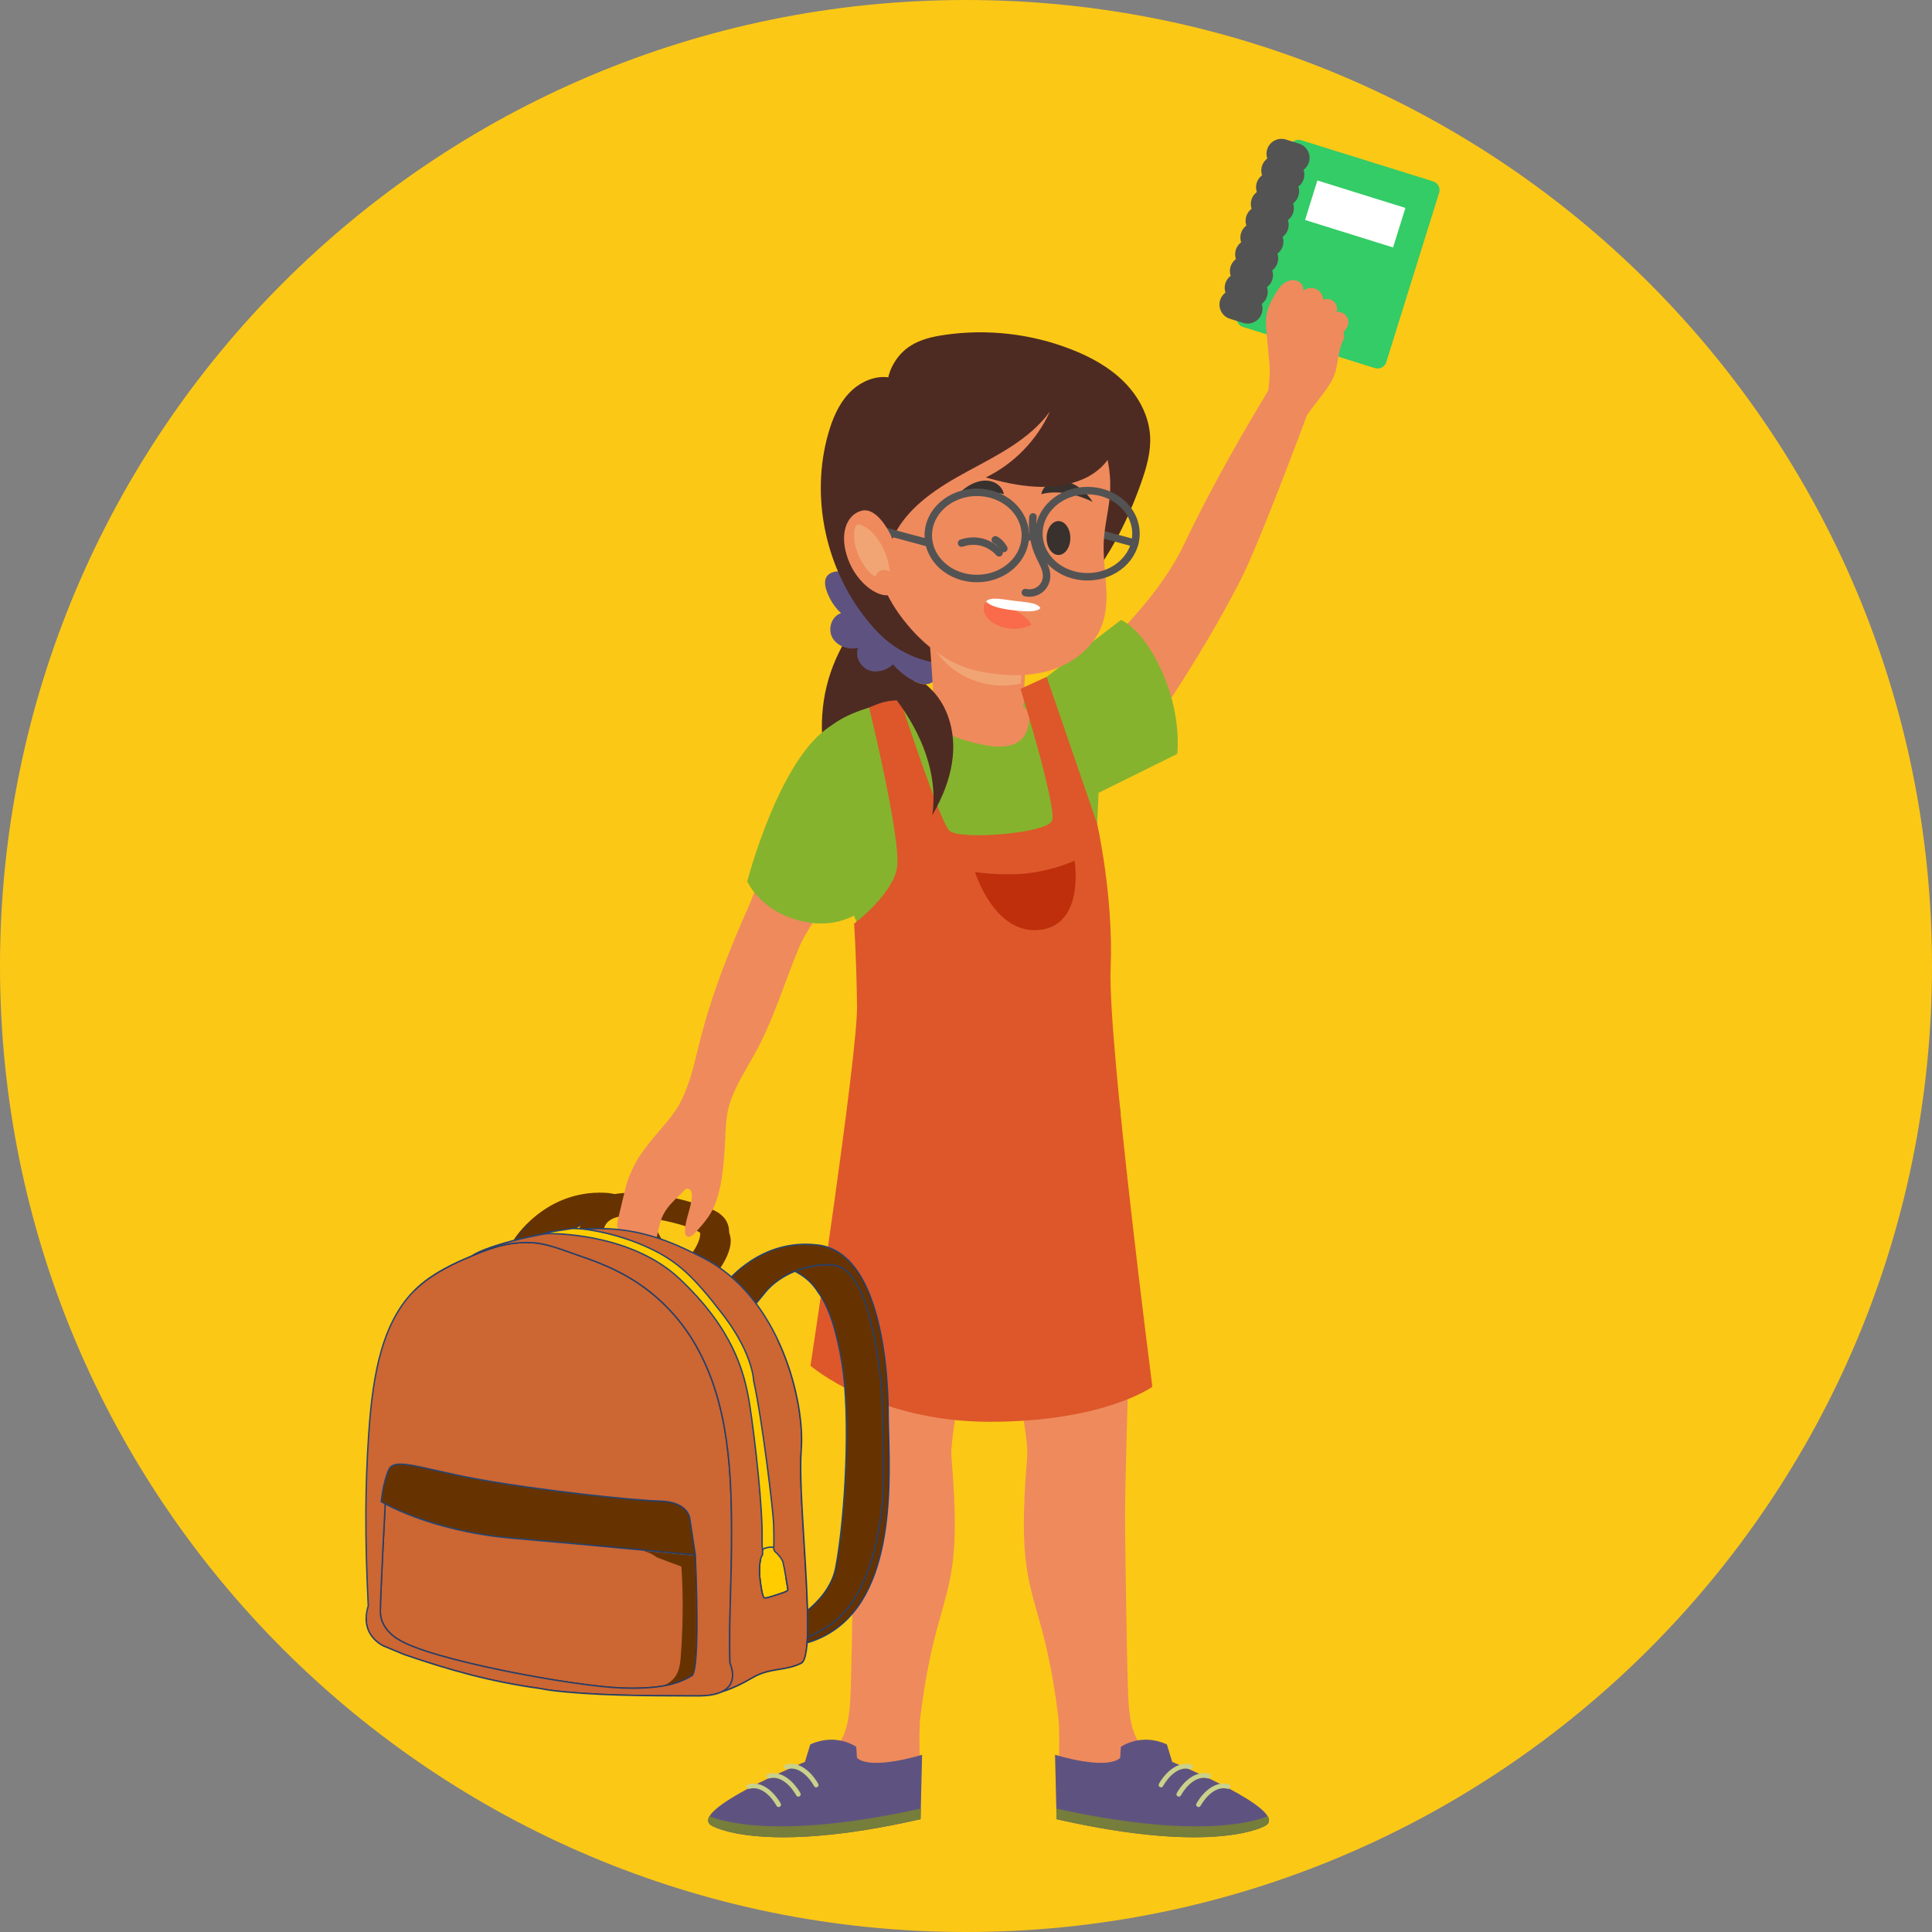 <?xml version="1.0" encoding="UTF-8"?>
<!DOCTYPE svg PUBLIC "-//W3C//DTD SVG 1.1//EN" "http://www.w3.org/Graphics/SVG/1.1/DTD/svg11.dtd">
<!-- Creator: CorelDRAW 2019 (64-Bit) -->
<svg xmlns="http://www.w3.org/2000/svg" xml:space="preserve" width="45.72mm" height="45.72mm" version="1.1" style="shape-rendering:geometricPrecision; text-rendering:geometricPrecision; image-rendering:optimizeQuality; fill-rule:evenodd; clip-rule:evenodd"
viewBox="0 0 4572 4571.98"
 xmlns:xlink="http://www.w3.org/1999/xlink">
 <rect x="0" y="0" width="4572" height="4571.98" fill="#808080" stroke="none"/>
 <defs>
  <style type="text/css">
   <![CDATA[
    .str0 {stroke:#663300;stroke-width:7.62;stroke-miterlimit:10}
    .str3 {stroke:#EF8A5D;stroke-width:17.64;stroke-linejoin:round;stroke-miterlimit:22.926}
    .str1 {stroke:#535353;stroke-width:70.56;stroke-linecap:round;stroke-linejoin:round;stroke-miterlimit:10}
    .str2 {stroke:#535353;stroke-width:17.64;stroke-linecap:round;stroke-linejoin:round;stroke-miterlimit:10}
    .fil8 {fill:none;fill-rule:nonzero}
    .fil0 {fill:#FCC816}
    .fil2 {fill:#28446F;fill-rule:nonzero}
    .fil17 {fill:#2B3A5E;fill-rule:nonzero}
    .fil23 {fill:#2C385B;fill-rule:nonzero}
    .fil20 {fill:#2B3859;fill-rule:nonzero}
    .fil19 {fill:#2B3351;fill-rule:nonzero}
    .fil21 {fill:#2A314B;fill-rule:nonzero}
    .fil7 {fill:#33CC66;fill-rule:nonzero}
    .fil12 {fill:#38312D;fill-rule:nonzero}
    .fil3 {fill:#4D2B23;fill-rule:nonzero}
    .fil4 {fill:#5E5380;fill-rule:nonzero}
    .fil1 {fill:#663300;fill-rule:nonzero}
    .fil6 {fill:#86B32D;fill-rule:nonzero}
    .fil14 {fill:#BF2F0C;fill-rule:nonzero}
    .fil15 {fill:#CAD18A;fill-rule:nonzero}
    .fil18 {fill:#CC6633;fill-rule:nonzero}
    .fil13 {fill:#DD572A;fill-rule:nonzero}
    .fil5 {fill:#EF8A5D;fill-rule:nonzero}
    .fil11 {fill:#F96B4B;fill-rule:nonzero}
    .fil22 {fill:#FFCC00;fill-rule:nonzero}
    .fil9 {fill:white;fill-rule:nonzero}
    .fil10 {fill:#F2B17E;fill-rule:nonzero;fill-opacity:0.702}
    .fil16 {fill:#757E3B;fill-rule:nonzero}
   ]]>
  </style>
 </defs>
 <g id="Слой_x0020_1">
  <g id="_1762192843920">
   <path class="fil0" d="M2286 -0.01c1262.53,0 2286,1023.48 2286,2286 0,1262.51 -1023.47,2286 -2286,2286 -1262.52,0 -2286,-1023.49 -2286,-2286 0,-1262.52 1023.48,-2286 2286,-2286z"/>
   <g>
    <path class="fil1 str0" d="M1627.19 3210.51c-10.1,-126.71 -53.6,-377.1 -195.21,-384.06 -141.62,-6.98 -213.35,109.88 -213.35,109.88l49.01 78.77 47.35 -66.98c0,0 28.53,-47.57 100.41,-68.94 71.87,-21.39 95.34,-1.03 125.43,48.93 24.59,40.87 62.35,168.21 70.87,260.95 0,0 19.68,172.16 18.39,232.09 -1.3,59.92 -9.34,226.17 -102.79,300.4 -38.24,30.36 -76.18,46.39 -107.68,54.76l13.26 1.2 48.73 -12.4c217.09,-87.28 155.68,-427.89 145.58,-554.6z"/>
    <path class="fil2 str0" d="M1630.13 2987.13l43.98 17.75c6.47,-7.22 51.91,-59.67 43.14,-99.88 -3.51,-16.06 -15.37,-28.36 -35.25,-36.5 -47,-19.3 -122.94,-38.78 -186.72,-38.78 -38.73,0 -87.97,7.41 -102.61,42.73l-29.14 70.25 40.56 5.23 14.27 -60.21c-0.01,-0.07 0.68,-7.77 7.55,-15.68 6.22,-7.19 18.98,-15.94 44.36,-16.77 1.5,-0.05 3.08,-0.08 4.74,-0.08 48.97,0 176.94,23.48 187.46,54.22 9.39,27.41 -24.43,68.61 -32.34,77.72zm44.85 21.66l-50.44 -20.35 1.59 -1.75c0.44,-0.48 42.98,-47.74 33.22,-76.22 -4.12,-12.02 -31.9,-25.27 -76.23,-36.29 -37.08,-9.25 -81.54,-15.69 -108.11,-15.69 -1.61,0 -3.17,0.02 -4.62,0.07 -45.83,1.54 -48.69,28.54 -48.77,29.67l-15.02 63.34 -47.77 -6.15 30.79 -74.25c12.15,-29.26 48.68,-44.74 105.66,-44.74 64.23,0 140.68,19.59 187.97,39.01 20.95,8.6 33.47,21.68 37.21,38.87 9.77,44.73 -42.48,101.26 -44.71,103.65l-0.77 0.83z"/>
    <path class="fil1" d="M1674.56 3006.85c0,0 96.69,-103.49 8.06,-139.89 -88.64,-36.42 -261.5,-67.4 -291.47,4.85 -29.97,72.23 -29.97,72.23 -29.97,72.23l44.17 5.72 14.61 -61.66c0,0 2.37,-29.57 50.36,-31.19 47.99,-1.61 180.41,23.27 190.59,53.04 10.19,29.72 -33.56,77.83 -33.56,77.83l47.21 19.07z"/>
    <path class="fil1" d="M1683.71 3027.64c0,0 61.02,-65.31 41.66,-110.42 -5.01,-11.66 -10.34,-30.69 -28.56,-38.16 -88.63,-36.4 -266.55,-58.69 -296.52,13.56 -29.97,72.25 -29.97,72.25 -29.97,72.25l44.18 5.7 14.61 -61.66c0,0 2.37,-29.55 50.36,-31.19 48,-1.61 180.4,23.27 190.6,53.04 10.18,29.74 -33.58,77.85 -33.58,77.85l47.22 19.03z"/>
    <g>
     <path class="fil3" d="M1978.13 1559.33c-37.01,83.72 -43.38,180.59 -17.64,268.43 25.73,87.84 83.35,165.96 159.68,216.48 -14.74,-44.56 -1.94,-93.51 16.44,-136.69 18.38,-43.19 42.5,-84.61 51.52,-130.67 9.04,-46.14 2.17,-94.4 -13.42,-138.77 -15.6,-44.36 -39.62,-85.27 -65.42,-124.59 -13.91,-21.19 -54.71,-76.04 -86.14,-51.25 -9.82,7.74 -11.89,26.43 -16.47,37.38 -8.5,20.33 -19.64,39.53 -28.55,59.68z"/>
     <path class="fil4" d="M1980.78 1352.18c-9.29,0.8 -19.01,4.29 -24.24,12.01 -6.29,9.27 -4.41,21.75 -0.92,32.39 6.8,20.71 18.85,39.67 34.72,54.6 -22.52,6.64 -32.07,37.26 -20.67,57.77 11.41,20.52 38.11,29.37 61.02,24.29 -7.76,19.71 4.41,43.93 23.91,52.21 19.49,8.29 43.36,1.93 58.6,-12.79 12.8,14.61 28.04,27.08 44.9,36.72 12.23,7 26.64,12.64 40.19,8.75 16.83,-4.82 26.72,-23.35 27.19,-40.86 0.47,-17.51 -6.38,-34.28 -13.12,-50.45 16.14,2.07 37.62,0.88 42.03,-14.78 1.52,-5.39 0.33,-11.15 -1.36,-16.48 -6.34,-19.98 -19.38,-37.18 -34.03,-52.17 -32.22,-33 -73.52,-56.86 -117.95,-69.06 -21,-5.76 -41.71,-6.62 -63.09,-9.45 -19.61,-2.59 -36.99,-14.45 -57.18,-12.7z"/>
     <path class="fil5" d="M2177.9 4063.45c7.51,-60.47 15.84,-107.39 24.22,-146.04 36.57,-168.62 74.2,-179.79 49.41,-470.17 -5.34,-62.66 67.82,-380.82 73.26,-458.1l-321.26 -43.38c1.29,70.95 14.37,466.92 16.52,629.68 0.26,19.45 -1.85,188.21 -4.25,313.11 -0.94,49.11 -1.93,91.45 -2.84,115.25 -1.3,34.1 -3.32,68.87 -15.74,100.66 -13.98,35.77 -52.34,54.46 -82.57,75.94 5.71,10.71 18.95,17.32 31.33,20.54 40.23,10.45 82.81,3.81 123.36,-5.33 36.23,-8.18 71.99,-18.43 107.12,-30.48 -1,-40.68 -1.15,-80.78 1.44,-101.68z"/>
     <path class="fil5" d="M2504.51 4063.45c-7.51,-60.47 -15.83,-107.39 -24.22,-146.04 -36.56,-168.62 -74.2,-179.79 -49.41,-470.17 5.35,-62.66 -67.82,-380.82 -73.25,-458.1l321.25 -43.38c-1.29,70.95 -14.37,466.92 -16.52,629.68 -0.25,19.45 1.86,188.21 4.25,313.11 0.95,49.11 1.94,91.45 2.84,115.25 1.3,34.1 3.32,68.87 15.74,100.66 13.98,35.77 52.34,54.46 82.57,75.94 -5.71,10.71 -18.94,17.32 -31.33,20.54 -40.23,10.45 -82.81,3.81 -123.36,-5.33 -36.23,-8.18 -71.98,-18.43 -107.12,-30.48 1.01,-40.68 1.15,-80.78 -1.44,-101.68z"/>
     <path class="fil6" d="M2321.98 1634.1c-235.56,18.84 -354.23,49.07 -397.07,133.11 -42.84,84.03 128.21,477.77 128.21,477.77l-5.33 368.77c0,0 71.23,100.67 274.19,100.67 202.96,0 330.77,-78.65 330.77,-78.65l-67.13 -466.83 24.34 -501.08c0,0 -55.64,-52.35 -287.98,-33.76z"/>
     <path class="fil5" d="M2178.55 1685.32c-1.68,32.89 115.32,78.01 179.25,81.27 63.94,3.27 76.55,-35.23 78.22,-68.12 1.69,-32.89 -55.24,-49.92 -126.34,-53.55 -71.09,-3.63 -129.45,7.51 -131.13,40.4z"/>
     <path class="fil7" d="M3253.81 871.13l-312.48 -97.47c-11.26,-3.51 -17.54,-15.49 -14.03,-26.75l125.12 -401.11c3.52,-11.26 15.49,-17.54 26.76,-14.03l312.47 97.48c11.26,3.51 17.54,15.49 14.03,26.75l-125.12 401.1c-3.51,11.26 -15.49,17.54 -26.75,14.03z"/>
     <line class="fil8 str1" x1="3032.42" y1="363.83" x2="3063.74" y2= "373.6" />
     <line class="fil8 str1" x1="3020.05" y1="403.48" x2="3051.38" y2= "413.25" />
     <line class="fil8 str1" x1="3007.68" y1="443.13" x2="3039.01" y2= "452.91" />
     <line class="fil8 str1" x1="2995.31" y1="482.79" x2="3026.64" y2= "492.56" />
     <line class="fil8 str1" x1="2982.94" y1="522.44" x2="3014.27" y2= "532.22" />
     <line class="fil8 str1" x1="2970.57" y1="562.09" x2="3001.9" y2= "571.87" />
     <line class="fil8 str1" x1="2958.2" y1="601.75" x2="2989.53" y2= "611.52" />
     <line class="fil8 str1" x1="2945.83" y1="641.4" x2="2977.16" y2= "651.18" />
     <line class="fil8 str1" x1="2933.46" y1="681.06" x2="2964.79" y2= "690.83" />
     <line class="fil8 str1" x1="2921.09" y1="720.71" x2="2952.42" y2= "730.48" />
     <polygon class="fil9" points="3296.66,585.57 3088.35,520.59 3117.52,427.07 3325.83,492.05 "/>
     <path class="fil5" d="M3187.45 749.86c-4.86,-8.19 -14.8,-13.04 -24.24,-11.84 2.58,-8.53 -0.18,-18.44 -6.8,-24.41 -6.62,-5.97 -16.76,-7.69 -24.98,-4.25 -0.32,-10.76 -7.22,-21.06 -17.05,-25.45 -9.82,-4.39 -22.09,-2.66 -30.32,4.28 2.26,-10.66 -6.22,-21.65 -16.75,-24.47 -10.53,-2.83 -21.99,1.17 -30.49,8.01 -8.49,6.84 -14.51,16.22 -20.03,25.63 -8.66,14.75 -16.58,30.31 -19.5,47.17 -2.5,14.41 -1.24,29.17 0.02,43.74 2.29,26.35 4.82,52.67 7.27,78.99 1.08,11.68 -1.81,49.69 -3.32,56.57 -20.92,34.61 -51.2,86.75 -58.38,99.11 -48.89,84.14 -99.36,178.15 -141.33,266.01 -76.47,160.1 -254.14,301.12 -254.14,301.12l155.3 163.53c0,0 133.42,-185.5 233.73,-382.37 45.43,-89.15 156.38,-388.53 156.38,-388.53 18.49,-27.6 42.24,-52.48 58.59,-81.4 17.06,-30.19 12.06,-64.53 26.8,-95.37 1.4,-2.94 2.95,-6 2.82,-9.26 -0.12,-2.88 -1.55,-5.61 -1.42,-8.48 0.21,-4.46 3.99,-7.77 6.61,-11.39 5.58,-7.71 6.09,-18.76 1.23,-26.94z"/>
     <path class="fil6" d="M2439.4 1630.45l213.35 -163.37c0,0 51.98,18.99 98.54,125.51 46.57,106.51 34.45,191.6 34.45,191.6l-185.9 91.98 -160.44 -245.72z"/>
     <path class="fil3" d="M2700.42 1142.58c12.54,-35.54 23.39,-72.64 21.28,-110.28 -2.73,-48.78 -27.56,-94.65 -62.19,-129.13 -34.63,-34.47 -78.49,-58.43 -123.98,-76.26 -94.9,-37.19 -199.55,-49.18 -300.41,-34.41 -28.24,4.14 -56.86,10.61 -80.85,26.07 -26.09,16.82 -45.23,44.07 -52.21,74.32 -35,-4.42 -70.24,12.93 -94.14,38.87 -23.9,25.94 -37.88,59.52 -47.61,93.42 -43.57,151.78 -6,323.64 94.32,445.59 16.44,19.98 34.54,38.79 55.44,54.04 54.91,40.09 127.71,57.14 192.83,40.18 67.65,-17.62 129.18,-50.9 182.81,-95.59 104.31,-86.93 170.03,-200.16 214.71,-326.82z"/>
     <line class="fil8 str2" x1="2581.07" y1="1257.19" x2="2685.37" y2= "1285.25" />
     <path class="fil5 str3" d="M2217.22 1650.13c0,35.65 16.28,68.12 98.57,68.12 82.29,0 98.57,-31.33 98.57,-68.12 0,-36.8 12.1,-177.83 12.1,-177.83l-221.34 0c0,0 12.1,142.18 12.1,177.83z"/>
     <path class="fil10" d="M2210.08 1533.58c33.01,53.1 93.55,88.69 162.77,88.69 14.71,0 29.02,-1.61 42.76,-4.64 3.1,-54.93 10.86,-145.33 10.86,-145.33l-221.35 0c0,0 2.33,27.47 4.96,61.28z"/>
     <path class="fil5" d="M2056.74 1222.1c-1.15,-88.5 22.99,-177.63 72.55,-245.82 47.66,-65.6 120.86,-104.38 207.72,-106.79 86.87,-2.4 154.18,25 207.97,77.42 59.29,57.78 88.39,143.66 81.42,226.15 -3.05,36.18 -12.56,71.66 -14.38,107.92 -3.3,65.6 18.34,133.73 -3.29,195.76 -18.66,53.49 -67.92,92.52 -122.03,109.28 -54.12,16.76 -112.59,13.7 -168.2,2.9 -78.8,-15.3 -144.33,-71.29 -190.7,-135.74 -46.25,-64.29 -69.96,-147.4 -71.06,-231.08z"/>
     <path class="fil11" d="M2440.84 1478.48c-9.53,-18 -34.23,-35.37 -66.76,-44.67 -15.07,-4.31 -30.04,-6.39 -43.79,-6.43 -0.94,1.86 -1.65,3.99 -2.11,6.47 -4.57,24.69 21.98,48.54 59.29,53.28 20.13,2.55 39.28,-0.98 53.37,-8.65z"/>
     <path class="fil9" d="M2333.71 1422.73c7.48,10.91 31.82,17.53 61.2,21.06 31.81,3.83 58.33,5.43 67.19,-4.72 -6.67,-12.9 -32.55,-13.55 -62.52,-17.35 -29.92,-3.79 -54.82,-9.58 -65.87,1.01z"/>
     <path class="fil8 str2" d="M2444.56 1223.26c-3.41,31.57 2.04,64.06 15.57,92.8 7.47,15.85 17.61,31.72 16.59,49.22 -0.69,11.84 -6.89,23.25 -16.45,30.27 -9.56,7.02 -22.3,9.53 -33.81,6.64"/>
     <path class="fil8 str2" d="M2364.38 1308.23c0,0 -33.08,-41.59 -88.91,-22.98"/>
     <path class="fil8 str2" d="M2375.53 1298.03c0,0 -7.84,-14.94 -20.2,-20.61"/>
     <path class="fil12" d="M2476.79 1273.21c0,22.14 12.56,40.1 28.06,40.1 15.5,0 28.06,-17.96 28.06,-40.1 0,-22.14 -12.56,-40.1 -28.06,-40.1 -15.5,0 -28.06,17.96 -28.06,40.1z"/>
     <path class="fil12" d="M2309.24 1141.49c37.04,-13.4 63.19,7.47 66.29,28 0,0 -23,-7.59 -57.98,-2.31 -34.99,5.28 -63.37,20.64 -63.37,20.64 0,0 18.01,-32.93 55.06,-46.33z"/>
     <path class="fil12" d="M2530.56 1141.49c-37.04,-13.4 -63.19,7.47 -66.3,28 0,0 23.01,-7.59 57.99,-2.31 34.98,5.28 63.37,20.64 63.37,20.64 0,0 -18.01,-32.93 -55.06,-46.33z"/>
     <path class="fil3" d="M2290.64 1114.88c71.01,-38.44 146.77,-75.8 194.03,-141.28 -30.47,67.51 -85.13,123.79 -151.72,156.22 75.06,21.63 157.82,35.1 229.57,4.2 40.6,-17.48 77.67,-54.77 75.72,-98.93 -0.93,-20.99 -10.54,-40.67 -22.27,-58.11 -42.19,-62.76 -112.15,-102.43 -184.72,-123.71 -37.91,-11.11 -77.43,-17.83 -116.87,-15.8 -74.4,3.84 -146.53,40.3 -193.75,97.92 -31.66,38.64 -52.01,85.61 -64.29,134.03 -16.04,63.29 -24.8,159.32 14.18,217.1 24.41,36.19 42.01,-15.56 53.21,-34.27 17.12,-28.63 40.7,-52.81 66.62,-73.59 30.96,-24.83 65.46,-44.93 100.29,-63.78z"/>
     <path class="fil8 str2" d="M2426.46 1267.03c0,56.34 -51.41,102.01 -114.83,102.01 -63.43,0 -114.85,-45.67 -114.85,-102.01 0,-56.34 51.42,-102.01 114.85,-102.01 63.42,0 114.83,45.67 114.83,102.01z"/>
     <path class="fil8 str2" d="M2688.23 1262.92c0,56.34 -51.42,102.01 -114.84,102.01 -63.43,0 -114.84,-45.67 -114.84,-102.01 0,-56.33 51.41,-102 114.84,-102 63.42,0 114.84,45.67 114.84,102z"/>
     <path class="fil8 str2" d="M2426.1 1274.8c0,0 17.75,-13.5 31.84,0"/>
     <line class="fil8 str2" x1="2094.34" y1="1257.19" x2="2198.64" y2= "1285.25" />
     <path class="fil5" d="M2007.06 1323.75c22.25,59.84 76.8,95.59 104.15,82.29 21.23,-10.32 24.58,-50.17 12.21,-97.96 -12.37,-47.8 -48.09,-108.61 -84.13,-99.53 -36.04,9.08 -54.48,55.36 -32.23,115.2z"/>
     <path class="fil10" d="M2037.59 1242.28c17.87,7.25 31.96,21.75 42.56,37.85 14.25,21.64 23.06,46.82 25.42,72.62 -5.75,-4.24 -13.63,-5.4 -20.36,-3.02 -7.24,2.57 -10.49,8.1 -14.03,14.33 -15.93,-6.65 -29.82,-29.83 -37.08,-44.64 -8.51,-17.36 -13.13,-36.66 -12.93,-56.02 0.11,-10.11 2.9,-26.6 16.42,-21.12z"/>
     <path class="fil13" d="M2056.71 1674.5c0,0 77.61,316.4 65.89,380.17 -11.72,63.77 -101.43,131.17 -101.43,131.17 0,0 5.57,79.91 6.98,195.31 1.41,115.41 -110.12,850.87 -110.12,850.87 0,0 152.81,132.57 424.03,132.57 271.22,0 384.99,-82.91 384.99,-82.91 0,0 -105.92,-819.83 -98.77,-990.18 7.15,-170.35 -31.99,-342.33 -31.99,-342.33l-119.5 -347.36 -61.83 28.3c0,0 87.16,282.35 74.5,312.36 -12.67,30.01 -219.74,46.28 -242.95,23.14 -23.2,-23.14 -115.92,-308.55 -115.92,-308.55 0,0 -18.86,-0.38 -36.55,3.85 -17.7,4.23 -37.33,13.59 -37.33,13.59z"/>
     <path class="fil14" d="M2432.64 2066.45c-63.05,7.23 -125.27,-2.81 -125.27,-2.81 0,0 45.74,149.21 153.35,136.88 107.61,-12.32 82.24,-163.86 82.24,-163.86 0,0 -47.27,22.57 -110.32,29.79z"/>
     <path class="fil5" d="M1656.51 2462.7c-1.19,4.72 -2.37,9.44 -3.53,14.17 -10.74,43.58 -20.69,87.46 -40.86,127.86 -18.35,36.76 -47.95,64.83 -73.12,96.89 -13.72,17.47 -27.53,35.09 -37.46,54.95 -8.89,17.75 -16.56,35.14 -21.26,54.64 -5.55,23.08 -11.09,46.15 -16.64,69.22 -1.75,7.25 -3.5,14.65 -2.89,22.08 0.61,7.43 4,15.04 10.4,18.84 -0.9,8.21 -1.8,16.57 -0.18,24.67 1.61,8.1 6.16,16.04 13.56,19.69 1.58,0.77 3.31,1.38 4.46,2.7 1,1.13 1.42,2.64 2.13,3.97 2.58,4.78 8.72,6.74 14.09,5.92 5.37,-0.83 10.12,-3.86 14.55,-7.01 2.75,3.58 8.22,3.86 12.44,2.24 5.73,-2.21 10.08,-7.15 12.85,-12.64 2.77,-5.48 4.15,-11.55 5.51,-17.54 2.66,-11.66 5.33,-23.32 8.03,-34.97 2.11,-9.09 4.24,-18.23 7.78,-26.87 6.84,-16.7 18.61,-30.71 31.33,-43.28 5.95,-5.88 12.42,-11.26 17.81,-17.57 3.25,-3.8 7.61,-9.13 13.49,-7.69 6.77,1.67 8.64,10.39 8.34,17.37 -1.21,28.23 -15.85,54.69 -16.32,82.94 -0.07,4.38 0.49,9.34 3.98,11.98 5.99,4.52 14.13,-1.43 19.18,-6.98 17.96,-19.76 36.26,-40.05 46.46,-64.73 17.48,-42.33 21.5,-92.05 24.47,-137.29 2.56,-38.9 1,-76.09 14.68,-113.36 13.94,-38 35.83,-72.46 55.49,-107.64 45.73,-81.84 71.19,-171.33 107.16,-256.62 20.53,-48.69 68.02,-90.61 51.05,-145.47 -5.46,-17.65 -12.45,-35.13 -23.83,-49.69 -11.37,-14.55 -27.65,-26 -45.97,-28.38 -60.2,-7.82 -82.46,86.24 -100.73,127.03 -46.51,103.82 -88.5,210.1 -116.45,320.57z"/>
     <path class="fil6" d="M1965.77 1718.25c-121.49,74.41 -197.42,367.48 -197.42,367.48 0,0 33.62,78.45 143.22,96.99 109.6,18.53 167.68,-63.77 167.68,-63.77 0,0 31.19,-87.01 14.81,-206.2 -16.38,-119.2 -44.43,-245.85 -128.29,-194.5z"/>
     <path class="fil3" d="M2206.62 1634.3c-5.1,-5.35 -10.63,-10.26 -16.31,-15.01 -11.09,0.39 -22.36,-4.27 -32.21,-9.91 -16.86,-9.65 -32.1,-22.11 -44.9,-36.72 -10.84,10.47 -26.04,16.58 -40.93,16.33 14.49,24.42 33.53,46.59 50.28,68.92 58.32,77.81 98.16,175.34 83.57,271.47 26.48,-45.69 46.4,-96.27 49.38,-149 2.98,-52.72 -12.46,-107.84 -48.88,-146.08z"/>
     <path class="fil4" d="M2500.34 4305.01l-3.61 -152.47c0,0 119.65,37.63 154.08,7.54l1.79 -26.34c0,0 47.14,-33.89 108.75,-5.66l12.71 41.41c0,0 279.16,114.84 221.12,150.59 0,0 -114.18,71.52 -494.84,-15.07z"/>
     <path class="fil15" d="M2816.19 4186.51c-27.64,-7.58 -51.84,18.83 -64.08,40.53 -3.52,6.25 -13.13,0.64 -9.6,-5.61 14.85,-26.34 43.81,-54.64 76.64,-45.64 6.91,1.89 3.96,12.61 -2.96,10.72z"/>
     <path class="fil15" d="M2858.4 4208.5c-27.65,-7.58 -51.83,18.83 -64.09,40.52 -3.52,6.25 -13.13,0.65 -9.6,-5.6 14.87,-26.33 43.83,-54.64 76.64,-45.65 6.91,1.88 3.98,12.61 -2.95,10.73z"/>
     <path class="fil15" d="M2905.02 4233.12c-27.64,-7.57 -51.84,18.83 -64.08,40.53 -3.52,6.25 -13.14,0.64 -9.61,-5.6 14.86,-26.34 43.82,-54.65 76.64,-45.66 6.9,1.89 3.97,12.62 -2.95,10.73z"/>
     <path class="fil16" d="M2999.82 4297.96c5.25,8.83 4.54,16.48 -4.64,22.12 0,0 -114.18,71.52 -494.84,-15.07l-0.6 -25.09c325.01,71.7 462.35,33.44 500.08,18.04z"/>
     <path class="fil4" d="M2178.51 4305.01l3.61 -152.47c0,0 -119.65,37.63 -154.07,7.54l-1.8 -26.34c0,0 -47.13,-33.89 -108.75,-5.66l-12.71 41.41c0,0 -279.15,114.84 -221.12,150.59 0,0 114.19,71.52 494.84,-15.07z"/>
     <path class="fil15" d="M1862.66 4186.51c27.64,-7.58 51.84,18.83 64.09,40.53 3.51,6.25 13.13,0.64 9.6,-5.61 -14.86,-26.34 -43.82,-54.64 -76.65,-45.64 -6.9,1.89 -3.96,12.61 2.96,10.72z"/>
     <path class="fil15" d="M1820.46 4208.5c27.65,-7.58 51.83,18.83 64.09,40.52 3.51,6.25 13.12,0.65 9.59,-5.6 -14.86,-26.33 -43.82,-54.64 -76.63,-45.65 -6.91,1.88 -3.99,12.61 2.95,10.73z"/>
     <path class="fil15" d="M1773.83 4233.12c27.64,-7.57 51.84,18.83 64.09,40.53 3.51,6.25 13.14,0.64 9.61,-5.6 -14.87,-26.34 -43.83,-54.65 -76.64,-45.66 -6.91,1.89 -3.98,12.62 2.94,10.73z"/>
     <path class="fil16" d="M1679.04 4297.96c-5.26,8.83 -4.55,16.48 4.63,22.12 0,0 114.19,71.52 494.84,-15.07l0.6 -25.09c-325.01,71.7 -462.35,33.44 -500.07,18.04z"/>
    </g>
    <path class="fil1" d="M1223.64 2931.91c5.01,-7.03 15.24,-20.27 30.6,-34.99 8.95,4.91 19.24,6.95 29.84,6.95 19.16,0 39.34,-6.68 54.44,-15.16 17.29,-9.73 32.39,-23.24 48.63,-34.57 16.65,-11.6 35.75,-19.36 55.2,-25.09 2.64,0.38 5.27,0.84 7.87,1.39 -31.39,6.34 -52.05,20.11 -60.6,40.73l-8.06 19.44c-9.61,4.73 -18.11,9.84 -25.54,15l-2.35 0.03c-59.74,8.6 -65.62,10.92 -66.1,12.69 -22.39,3.98 -43.98,8.63 -63.93,13.58z"/>
    <path class="fil17" d="M1221.16 2932.53c4.5,-6.52 15.03,-20.68 31.52,-36.62l0.54 0.43c0.34,0.19 0.68,0.38 1.02,0.58 -15.36,14.72 -25.59,27.96 -30.6,34.99 -0.82,0.2 -1.67,0.41 -2.48,0.62zm134.86 -26.92c7.43,-5.16 15.93,-10.27 25.54,-15l-0.95 2.28c-8.05,4.04 -15.29,8.33 -21.75,12.69 -0.36,0 -0.73,0 -1.08,0l-1.76 0.03zm94.2 -75.17c-2.6,-0.55 -5.23,-1.01 -7.87,-1.39 1.2,-0.34 2.41,-0.7 3.62,-1.03 2.75,0.46 5.46,1.03 8.13,1.69 -1.31,0.23 -2.61,0.47 -3.88,0.73z"/>
    <path class="fil1" d="M2087.97 3321.64c-1.45,-93.13 -29.45,-222.96 -50.88,-265.6 -26.19,-52.08 -48.07,-74.15 -121.35,-58.28 -12.75,2.75 -24.15,6.45 -34.44,10.56 16.99,8.82 32.37,20.01 45.42,36.14 3.46,4.26 6.53,8.78 9.43,13.4 28.14,37.04 45.51,101.69 56.51,168.47 20.68,125.35 7.28,366.67 -14.83,483.07 -22.11,116.4 -194.24,171.68 -194.24,171.68l68.32 11.53c32.05,-5.94 71.1,-19.06 111.53,-46.44 98.81,-66.94 119.43,-232.08 125.27,-291.73 5.83,-59.66 -0.74,-232.8 -0.74,-232.8z"/>
    <path class="fil2" d="M1790.18 3880.53l61.72 10.41c38.93,-7.25 76.14,-22.79 110.61,-46.14 67.36,-45.61 110.42,-146.08 124.55,-290.53 5.76,-58.87 -0.68,-230.85 -0.75,-232.57 -1.42,-91.21 -29.06,-221.89 -50.69,-264.92 -26.7,-53.08 -48.71,-72.75 -119.53,-57.42 -10.6,2.29 -20.73,5.32 -30.85,9.2 17.69,9.6 31.34,20.73 42.76,34.85 3.14,3.88 6.17,8.2 9.53,13.56 24.45,32.16 43.57,89.08 56.77,169.08 20.15,122.23 8.56,360.37 -14.84,483.65 -19.68,103.52 -158.37,159.56 -189.28,170.83zm61.75 13.77l-75.29 -12.71 6.44 -2.06c1.72,-0.57 171.46,-56.35 193.13,-170.44 23.37,-123.03 34.92,-360.6 14.83,-482.5 -13.11,-79.47 -32.01,-135.89 -56.22,-167.75 -3.37,-5.37 -6.32,-9.58 -9.37,-13.33 -11.81,-14.6 -26.08,-25.94 -44.91,-35.72l-3.2 -1.65 3.33 -1.33c11.42,-4.6 22.77,-8.09 34.72,-10.66 15.81,-3.44 29.18,-5.09 40.86,-5.09 42.27,0 60.88,21.63 82.32,64.24 21.78,43.33 49.62,174.73 51.04,266.3 0.07,1.71 6.52,173.92 0.74,233 -14.23,145.45 -57.8,246.75 -125.99,292.93 -34.94,23.68 -72.67,39.38 -112.14,46.7l-0.29 0.07z"/>
    <path class="fil1" d="M2054.14 3109.46c-30.27,-2.35 -60.72,-3.4 -91.08,-5.2 -7.71,-19.27 -16.24,-35.06 -25.53,-47.29 -3.36,-5.36 -6.39,-9.68 -9.53,-13.56 -11.42,-14.12 -25.07,-25.25 -42.76,-34.85 7.24,-2.78 14.49,-5.12 21.93,-7.06 2.9,-0.76 5.87,-1.47 8.92,-2.14 15.59,-3.36 28.72,-5.01 40.16,-5.01 2.36,0 4.66,0.05 6.91,0.18 14.62,0.93 26.11,5 35.94,12.12 12.11,9.14 23.66,24.58 36.52,50.13 5.94,11.82 12.34,30.26 18.52,52.68z"/>
    <path class="fil17" d="M1963.06 3104.26c-0.62,-0.03 -1.23,-0.08 -1.86,-0.11 -7.23,-17.93 -15.51,-33.74 -25.05,-46.29 -2.9,-4.62 -5.97,-9.14 -9.43,-13.4 -12.56,-15.53 -27.3,-26.48 -43.54,-35.14 7.38,-2.92 15.38,-5.57 23.99,-7.82 -7.44,1.94 -14.69,4.28 -21.93,7.06 17.69,9.6 31.34,20.73 42.76,34.85 3.14,3.88 6.17,8.2 9.53,13.56 9.29,12.23 17.82,28.02 25.53,47.29zm36.04 -97.61c-9.83,-7.12 -21.32,-11.19 -35.94,-12.12 13.38,0.7 24.89,3.78 35.94,12.12z"/>
    <path class="fil1" d="M1912.63 3872.31c0.69,-17.61 0.64,-38.08 0.07,-60.56 31.67,-26.45 58.84,-60.41 66.76,-102.05 1.2,-6.33 2.37,-12.96 3.5,-19.87 24.72,4.55 49.26,9.82 73.82,15.2 -21.94,64.91 -53.69,112.3 -94.27,139.77 -0.19,0.14 -0.39,0.27 -0.58,0.4 -0.08,0.05 -0.15,0.1 -0.23,0.15 -0.01,0.02 -0.04,0.03 -0.06,0.05 -0.11,0.07 -0.22,0.15 -0.34,0.21 -0.13,0.1 -0.26,0.18 -0.4,0.28l0 0c-0.13,0.08 -0.26,0.18 -0.39,0.27 -0.01,0 -0.01,0 -0.02,0.01 -0.13,0.08 -0.27,0.18 -0.4,0.26l0 0c-0.13,0.08 -0.25,0.17 -0.37,0.25 -0.01,0.01 -0.03,0.01 -0.04,0.01 -0.11,0.09 -0.22,0.15 -0.33,0.24 -0.03,0.01 -0.05,0.03 -0.07,0.04 -0.11,0.07 -0.22,0.13 -0.32,0.22 -0.03,0.01 -0.06,0.03 -0.09,0.05 -0.12,0.08 -0.24,0.16 -0.36,0.24 -0.01,0 -0.03,0.02 -0.05,0.04 -0.1,0.06 -0.21,0.13 -0.32,0.2 -0.02,0 -0.06,0.04 -0.08,0.06 -0.11,0.06 -0.2,0.13 -0.31,0.19 -0.02,0.02 -0.07,0.05 -0.1,0.07 -0.1,0.06 -0.19,0.13 -0.29,0.18 -0.04,0.03 -0.08,0.06 -0.12,0.08 -0.09,0.06 -0.19,0.13 -0.28,0.18 -0.04,0.03 -0.09,0.07 -0.12,0.08 -0.09,0.06 -0.17,0.12 -0.26,0.17 -0.05,0.03 -0.1,0.08 -0.16,0.11 -0.09,0.05 -0.18,0.11 -0.28,0.17 -0.04,0.03 -0.08,0.06 -0.12,0.09 -0.12,0.07 -0.23,0.13 -0.34,0.22 -0.02,0.01 -0.05,0.03 -0.07,0.04 -0.12,0.07 -0.23,0.15 -0.35,0.22 -0.02,0.02 -0.04,0.03 -0.05,0.03 -0.13,0.08 -0.24,0.16 -0.36,0.23 -0.02,0.02 -0.04,0.02 -0.06,0.03 -0.12,0.08 -0.22,0.15 -0.35,0.23 -0.02,0.01 -0.04,0.01 -0.06,0.03 -0.12,0.09 -0.24,0.17 -0.36,0.23 -0.01,0.02 -0.03,0.02 -0.04,0.03 -0.13,0.09 -0.25,0.17 -0.38,0.24 -0.01,0.01 -0.02,0.01 -0.03,0.01 -0.27,0.18 -0.55,0.36 -0.82,0.52l0 0c-0.13,0.09 -0.26,0.17 -0.39,0.25 0,0 -0.02,0 -0.02,0.02 -12.9,8.02 -26.15,15 -39.71,20.88z"/>
    <path class="fil17" d="M1912.63 3872.31l0 0c13.56,-5.88 26.81,-12.86 39.71,-20.88 -12.9,8.04 -26.15,15 -39.71,20.88zm39.73 -20.9c0.13,-0.08 0.26,-0.16 0.39,-0.25 -0.13,0.09 -0.26,0.17 -0.39,0.25zm0.39 -0.25c0.27,-0.16 0.55,-0.34 0.82,-0.52 -0.28,0.18 -0.54,0.36 -0.82,0.52zm0.85 -0.53c0.13,-0.07 0.25,-0.15 0.38,-0.24 -0.13,0.09 -0.25,0.17 -0.38,0.24zm0.42 -0.27c0.12,-0.06 0.24,-0.14 0.36,-0.23 -0.12,0.09 -0.24,0.17 -0.36,0.23zm0.42 -0.26c0.13,-0.08 0.23,-0.15 0.35,-0.23 -0.12,0.08 -0.22,0.15 -0.35,0.23zm0.41 -0.26c0.12,-0.07 0.23,-0.15 0.36,-0.23 -0.13,0.08 -0.24,0.16 -0.36,0.23zm0.41 -0.26c0.12,-0.07 0.23,-0.15 0.35,-0.22 -0.12,0.07 -0.23,0.15 -0.35,0.22zm0.42 -0.26c0.11,-0.09 0.22,-0.15 0.34,-0.22 -0.12,0.07 -0.23,0.13 -0.34,0.22zm0.46 -0.31c0.1,-0.06 0.19,-0.12 0.28,-0.17 -0.09,0.05 -0.19,0.11 -0.28,0.17zm0.44 -0.28c0.09,-0.05 0.17,-0.11 0.26,-0.17 -0.09,0.06 -0.17,0.12 -0.26,0.17zm0.38 -0.25c0.09,-0.05 0.19,-0.12 0.28,-0.18 -0.1,0.06 -0.19,0.13 -0.28,0.18zm0.4 -0.26c0.1,-0.05 0.19,-0.12 0.29,-0.18 -0.1,0.06 -0.19,0.11 -0.29,0.18zm0.39 -0.25c0.11,-0.06 0.2,-0.13 0.31,-0.19 -0.11,0.06 -0.2,0.13 -0.31,0.19zm0.39 -0.25c0.11,-0.07 0.22,-0.14 0.32,-0.2 -0.1,0.06 -0.21,0.13 -0.32,0.2zm0.37 -0.24c0.12,-0.08 0.24,-0.16 0.36,-0.24 -0.12,0.08 -0.24,0.16 -0.36,0.24zm0.45 -0.29c0.1,-0.09 0.21,-0.15 0.32,-0.22 -0.11,0.07 -0.21,0.13 -0.32,0.22zm0.39 -0.26c0.11,-0.09 0.22,-0.15 0.33,-0.24 -0.11,0.09 -0.22,0.15 -0.33,0.24zm0.37 -0.25c0.12,-0.08 0.24,-0.17 0.37,-0.25 -0.13,0.08 -0.25,0.17 -0.37,0.25zm0.37 -0.25c0.13,-0.08 0.27,-0.18 0.4,-0.26 -0.13,0.08 -0.27,0.18 -0.4,0.26zm0.42 -0.27c0.13,-0.09 0.26,-0.19 0.39,-0.27 -0.13,0.08 -0.26,0.18 -0.39,0.27zm0.39 -0.27c0.14,-0.1 0.27,-0.18 0.4,-0.28 -0.13,0.1 -0.26,0.18 -0.4,0.28zm0.74 -0.49c0.02,-0.02 0.05,-0.03 0.06,-0.05 -0.01,0.02 -0.04,0.03 -0.06,0.05zm0.29 -0.2c0.19,-0.13 0.39,-0.26 0.58,-0.4 40.58,-27.47 72.33,-74.86 94.27,-139.77l0 0c-21.94,64.91 -53.69,112.3 -94.27,139.77 -0.19,0.14 -0.39,0.27 -0.58,0.4zm-49.23 -33.45c-0.01,-0.59 -0.03,-1.2 -0.05,-1.8 30.96,-26.09 57.39,-59.53 65.18,-100.55 1.19,-6.25 2.34,-12.94 3.46,-19.86 0.56,0.09 1.12,0.19 1.67,0.29 -1.13,6.91 -2.3,13.54 -3.5,19.87 -7.92,41.64 -35.09,75.6 -66.76,102.05z"/>
    <path class="fil1" d="M2101.79 3344.19c-0.46,-127.11 -24.84,-380.09 -165.53,-397.77 -140.68,-17.71 -221.06,93.4 -221.06,93.4l42.89 82.23 52.31 -63.2c0,0 32.05,-45.23 105.34,-61.09 73.28,-15.87 95.16,6.2 121.35,58.28 21.43,42.64 49.43,172.47 50.88,265.6 0,0 6.57,173.14 0.74,232.8 -5.84,59.65 -26.46,224.79 -125.27,291.73 -40.43,27.38 -79.48,40.5 -111.53,46.44l13.13 2.2 49.53 -8.65c223.1,-70.58 187.68,-414.87 187.22,-541.97z"/>
    <path class="fil2" d="M1860.96 3892.46l4.08 0.69 49.25 -8.61c198.58,-62.85 190.91,-343.53 186.78,-494.34 -0.46,-17.62 -0.89,-32.82 -0.93,-46.01 -0.19,-51.54 -4.35,-151.19 -30.12,-239.47 -28.1,-96.32 -73.18,-149.03 -133.97,-156.66 -10.01,-1.27 -20.07,-1.9 -29.92,-1.9 -113.78,0 -181.9,84.59 -188.99,93.81l41.27 79.13 50.71 -61.29c0.25,-0.37 33.19,-45.84 106.27,-61.66 15.81,-3.44 29.18,-5.09 40.86,-5.09 42.27,0 60.88,21.63 82.32,64.24 21.78,43.33 49.62,174.73 51.04,266.3 0.07,1.71 6.52,173.92 0.74,233 -14.23,145.45 -57.8,246.75 -125.99,292.93 -32.34,21.91 -67.08,37.01 -103.4,44.93zm4.09 4.05l-22.6 -3.83 9.17 -1.67c39.02,-7.26 76.33,-22.8 110.89,-46.21 67.36,-45.61 110.42,-146.08 124.55,-290.53 5.76,-58.87 -0.68,-230.85 -0.75,-232.57 -1.42,-91.21 -29.06,-221.89 -50.69,-264.92 -26.55,-52.77 -47.56,-62.43 -79.37,-62.43 -11.44,0 -24.57,1.65 -40.16,5.01 -71.83,15.56 -104.03,60.02 -104.35,60.44l-53.96 65.23 -44.52 -85.34 0.6 -0.83c0.7,-0.97 70.87,-96.01 192.27,-96.01 9.98,0 20.2,0.64 30.34,1.93 62.2,7.81 108.21,61.33 136.72,159.01 25.88,88.69 30.05,188.68 30.25,240.38 0.05,13.17 0.46,28.36 0.94,45.95 4.14,151.67 11.85,433.98 -189.31,497.63l-50.02 8.76z"/>
    <path class="fil1" d="M1911.97 3884.95c0.2,-2.9 0.36,-5.9 0.5,-8.97 17.86,-7.64 35.2,-17.13 51.89,-28.45 68.19,-46.18 111.76,-147.48 125.99,-292.93 5.78,-59.08 -0.67,-231.29 -0.74,-233 -1.42,-91.57 -29.26,-222.97 -51.04,-266.3 -21.44,-42.61 -40.05,-64.24 -82.32,-64.24 -11.68,0 -25.05,1.65 -40.86,5.09 -73.08,15.82 -106.02,61.29 -106.27,61.66l-19.97 24.13c-16.47,-21.76 -35.02,-42.08 -55.81,-60.19 7.31,-7.39 16.94,-16.23 28.76,-25.22 -1.36,6.22 -1.77,12.53 -0.64,18.75 2.07,11.33 11.29,15.18 21.51,15.16 9.55,0 19.97,-3.34 26.26,-7.05 16.23,-9.57 29.3,-22.75 46.32,-31.6 23.58,-12.29 49.49,-19.68 76.06,-20.81 1.63,-0.06 3.25,-0.09 4.87,-0.09 28.6,0 55.46,10.34 80.4,24.13 21.66,26.05 39.42,62.69 53.14,109.7 25.77,88.28 29.93,187.93 30.12,239.47 0.04,13.19 0.47,28.39 0.93,46.01 4.13,150.81 11.8,431.49 -186.78,494.34l-2.32 0.41z"/>
    <path class="fil17" d="M1911.85 3886.63c0.04,-0.55 0.09,-1.12 0.12,-1.68l2.32 -0.41c198.58,-62.85 190.91,-343.53 186.78,-494.34 -0.46,-17.62 -0.89,-32.82 -0.93,-46.01 -0.19,-51.54 -4.35,-151.19 -30.12,-239.47 -13.72,-47.01 -31.48,-83.65 -53.14,-109.7 1.21,0.66 2.41,1.33 3.6,2.01 67.01,84.21 80.96,251.39 81.31,347.16 0.46,127.1 35.88,471.39 -187.22,541.97l-2.72 0.47zm0.62 -10.65c0.03,-0.63 0.06,-1.23 0.09,-1.86 16.4,-7.07 33.52,-16.19 50.88,-27.95 98.81,-66.94 119.43,-232.08 125.27,-291.73 5.83,-59.66 -0.74,-232.8 -0.74,-232.8 -1.45,-93.13 -29.45,-222.96 -50.88,-265.6 -20.59,-40.94 -38.51,-63.34 -80.84,-63.34 -11.51,0 -24.84,1.66 -40.51,5.06 -73.29,15.86 -105.34,61.09 -105.34,61.09l-20.23 24.45c-0.34,-0.44 -0.69,-0.91 -1.02,-1.36l19.97 -24.13c0.25,-0.37 33.19,-45.84 106.27,-61.66 15.81,-3.44 29.18,-5.09 40.86,-5.09 42.27,0 60.88,21.63 82.32,64.24 21.78,43.33 49.62,174.73 51.04,266.3 0.07,1.71 6.52,173.92 0.74,233 -14.23,145.45 -57.8,246.75 -125.99,292.93 -16.69,11.32 -34.03,20.81 -51.89,28.45zm-179.13 -854.23c-0.43,-0.38 -0.86,-0.75 -1.3,-1.14 7.7,-7.82 17.99,-17.27 30.71,-26.8 -0.23,0.9 -0.45,1.82 -0.65,2.72 -11.82,8.99 -21.45,17.83 -28.76,25.22z"/>
    <path class="fil18" d="M1698.26 3963.16l10 40.4c0,0 28.81,-7.42 71.48,-32.64 42.69,-25.22 77.61,-15.51 116.41,-34.91 38.79,-19.41 -9.7,-386.08 0,-504.43 9.69,-118.33 -52.94,-364.41 -233.36,-455.57 -59.65,-30.15 -137.31,-69.21 -247.3,-68.73 -119.09,0.56 -269.56,42.76 -297.81,64.19 -54.33,41.22 580.58,991.69 580.58,991.69z"/>
    <path class="fil2" d="M1417.58 2908.93l-2.08 0.02c-117.1,0.52 -268.83,42.59 -296.82,63.85 -12.22,9.29 6.63,87.74 270.32,509.09 150.19,239.97 309.05,477.98 310.64,480.35l0.22 0.54 9.6 38.73c6.61,-1.97 33.09,-10.51 69.43,-32 23.4,-13.82 44.53,-17.29 64.96,-20.63 17.49,-2.85 34,-5.57 51.56,-14.36 22.52,-11.27 13.66,-155.91 5.84,-283.56 -5.43,-88.83 -10.58,-172.74 -6.74,-219.51 9.23,-112.66 -49.48,-361.51 -232.46,-453.97 -57.22,-28.93 -135.59,-68.55 -244.47,-68.55zm289.48 1096.64l-10.32 -41.74c-5.91,-8.84 -162.45,-243.54 -310.53,-480.17 -88.23,-140.98 -156.26,-255.07 -202.17,-339.04 -37.42,-68.44 -85.1,-160.98 -67.35,-174.44 27.92,-21.21 176.71,-63.98 298.8,-64.54l2.09 0c109.66,0 188.44,39.83 245.95,68.89 184.39,93.2 243.56,343.75 234.26,457.2 -3.82,46.53 1.33,130.32 6.74,219.03 8.67,141.16 16.83,274.47 -7.65,286.72 -18.01,8.99 -35.54,11.89 -52.5,14.66 -20.12,3.29 -40.95,6.69 -63.8,20.21 -42.38,25.07 -71.62,32.75 -71.9,32.81l-1.62 0.41z"/>
    <path class="fil17" d="M1896.15 3936.01c0.02,-0.02 0.04,-0.02 0.06,-0.03 -0.02,0.01 -0.04,0.01 -0.06,0.03zm0.07 -0.03c0.02,-0.02 0.04,-0.04 0.06,-0.04 -0.02,0 -0.04,0.02 -0.06,0.04zm0.07 -0.04c0.02,-0.01 0.04,-0.03 0.06,-0.05 -0.02,0.02 -0.04,0.04 -0.06,0.05zm0.06 -0.05c5.07,-2.72 8.63,-11.42 11.02,-24.81 -2.39,13.37 -5.95,22.11 -11.02,24.81zm11.02 -24.81c0.04,-0.22 0.08,-0.45 0.12,-0.7 -0.04,0.25 -0.08,0.48 -0.12,0.7zm0.13 -0.75c0.01,-0.05 0.01,-0.08 0.02,-0.12 -0.01,0.04 -0.01,0.09 -0.02,0.12zm0.03 -0.18c0,-0.03 0.01,-0.07 0.02,-0.11 -0.01,0.04 -0.02,0.08 -0.02,0.11zm0.03 -0.18c0.01,-0.02 0.01,-0.07 0.02,-0.1 -0.01,0.05 -0.01,0.07 -0.02,0.1zm0.02 -0.16c0.01,-0.04 0.02,-0.07 0.02,-0.1 0,0.03 -0.01,0.06 -0.02,0.1zm0.05 -0.26c0.01,-0.02 0.01,-0.06 0.01,-0.07 0,0.01 0,0.05 -0.01,0.07zm0.03 -0.18c0,-0.02 0.01,-0.04 0.01,-0.04 0,0 -0.01,0.02 -0.01,0.04zm0.03 -0.17c0.01,-0.02 0.01,-0.03 0.01,-0.03 0,0.01 0,0.01 -0.01,0.03zm0.03 -0.16c0,-0.02 0,-0.02 0,-0.02l0 0.02zm-5.53 -242.68c-0.31,-5.15 -0.62,-10.3 -0.94,-15.4 -5.43,-88.83 -10.58,-172.74 -6.74,-219.51 5.05,-61.65 -10.24,-164.1 -55.11,-259.36 -0.95,-3.24 -1.94,-6.47 -2.94,-9.68 47.87,96.72 65.12,202.95 59.69,269.17 -3.88,47.41 1.57,134.63 7,223.43 -0.32,3.77 -0.64,7.57 -0.96,11.35zm-775.38 -700.42c14.4,-7.49 39.19,-16.45 69.83,-25.09 4.07,-0.57 8.13,-1.08 12.19,-1.53 -9.77,2.59 -19.06,5.25 -27.71,7.88 -17.86,4.69 -35.57,11.11 -54.31,18.74z"/>
    <path class="fil17" d="M1896.21 3935.98c0.01,0 0.01,0 0.01,0 0,0 0,0 -0.01,0zm0.07 -0.04l0.01 0c0,0 0,0 -0.01,0zm0.07 -0.05l0 0zm11.02 -24.81l0 0zm0.12 -0.7c0.01,-0.02 0.01,-0.03 0.01,-0.05 0,0.02 0,0.03 -0.01,0.05zm0.03 -0.17c0,-0.03 0,-0.03 0.01,-0.06 0,0.03 -0.01,0.05 -0.01,0.06zm0.03 -0.17c0.01,-0.02 0.01,-0.05 0.01,-0.07 0,0.04 0,0.05 -0.01,0.07zm0.03 -0.17c0,-0.01 0,-0.05 0,-0.06 0,0.03 0,0.05 0,0.06zm0.02 -0.16c0.01,-0.05 0.03,-0.1 0.03,-0.16 0,0.06 -0.02,0.11 -0.03,0.16zm0.04 -0.23c0.01,-0.03 0.01,-0.08 0.02,-0.11 -0.01,0.03 -0.01,0.08 -0.02,0.11zm0.03 -0.15c0.01,-0.05 0.01,-0.08 0.02,-0.13 -0.01,0.05 -0.01,0.08 -0.02,0.13zm0.03 -0.16c0,-0.05 0.01,-0.1 0.02,-0.13 -0.01,0.03 -0.02,0.08 -0.02,0.13zm0.02 -0.15c7.89,-48.24 1.67,-152.16 -4.57,-254.01 0,-0.01 0,-0.01 0,-0.01 6.24,101.86 12.46,205.76 4.57,254.02z"/>
    <path class="fil19" d="M1715.71 4001.25c1.61,-1.06 3.12,-2.18 4.53,-3.36 12.31,-4.52 33.04,-13.23 58.65,-28.38 23.4,-13.82 44.53,-17.29 64.96,-20.63 17.49,-2.85 34,-5.57 51.56,-14.36 21.62,-10.81 14.32,-144.55 6.78,-268.16 0.32,-3.78 0.64,-7.58 0.96,-11.35 6.24,101.85 12.46,205.77 4.57,254.01 0,0 0,0 0,0.02 -0.01,0.03 -0.02,0.08 -0.02,0.13 0,0 0,0.01 -0.01,0.03 -0.01,0.05 -0.01,0.08 -0.02,0.13 0,0 -0.01,0.02 -0.01,0.04 -0.01,0.03 -0.01,0.08 -0.02,0.11 0,0.01 0,0.05 -0.01,0.07 0,0.06 -0.02,0.11 -0.03,0.16 0,0.03 -0.01,0.06 -0.02,0.1 0,0.01 0,0.05 0,0.06 -0.01,0.03 -0.01,0.08 -0.02,0.1 0,0.02 0,0.05 -0.01,0.07 -0.01,0.04 -0.02,0.08 -0.02,0.11 -0.01,0.03 -0.01,0.03 -0.01,0.06 -0.01,0.04 -0.01,0.07 -0.02,0.12 0,0.02 0,0.03 -0.01,0.05 -0.04,0.25 -0.08,0.48 -0.12,0.7l0 0c-2.39,13.39 -5.95,22.09 -11.02,24.81l0 0c-0.02,0.02 -0.04,0.04 -0.06,0.05l-0.01 0c-0.02,0 -0.04,0.02 -0.06,0.04 0,0 0,0 -0.01,0 -0.02,0.01 -0.04,0.01 -0.06,0.03l0 0c-38.8,19.4 -73.72,9.69 -116.41,34.91 -29.8,17.62 -52.84,26.54 -64.03,30.33z"/>
    <path class="fil18" d="M871.47 3800.12c-7.04,-141.36 -8.55,-267.84 1.29,-409.42 8.32,-119.91 26.23,-268.7 122.33,-350.22 29.94,-25.38 67.22,-45.03 103.1,-60.62 55.35,-24.06 101.25,-42.78 162.89,-39.11 37.06,2.21 80.88,21.09 115.99,32.92 37.16,12.49 73.54,27.59 107.6,47.11 67.83,38.91 123.4,95.06 162.12,162.96 82.02,143.84 85.49,316.36 84.4,477.48 -0.6,91.12 -6.43,182.95 -3.67,274 0.34,2.13 38.29,78.52 -75.23,78.13 -102.75,-0.38 -241.08,0.45 -350.19,-13.41 -7.6,-0.99 -15.42,-2.52 -23.25,-4.04 -122.11,-16.82 -217.45,-44.58 -322.53,-80.49l-51.4 -21.41c-57.53,-33.73 -33.62,-91.05 -33.45,-93.88z"/>
    <path class="fil2" d="M905.69 3892.53c1.1,0.44 6.1,2.54 30.75,12.81 10.7,4.45 20.14,8.38 20.49,8.53 105.93,36.21 201.28,63.75 322.14,80.4l3.07 0.59c6.68,1.26 13.59,2.59 20.16,3.43 100.26,12.73 224.64,13.06 324.58,13.32l26.33 0.07c36.99,0 61.35,-8.24 72.36,-24.46 5.99,-8.83 11,-24.68 0.88,-50.13l-0.56 -1.59c-1.75,-56.94 -0.11,-114.91 1.48,-170.93 0.96,-33.92 1.94,-68.98 2.18,-103.35 1.13,-171.39 -4.45,-336.82 -84.2,-476.67 -38.64,-67.76 -94.48,-123.89 -161.49,-162.33 -30.95,-17.73 -66.05,-33.11 -107.32,-47 -7.62,-2.57 -15.53,-5.42 -23.93,-8.45 -29.45,-10.62 -62.83,-22.65 -91.63,-24.36 -5.1,-0.31 -10.24,-0.46 -15.24,-0.46 -52.13,0 -93.78,16.34 -146.9,39.4 -43.42,18.88 -77.01,38.63 -102.68,60.39 -91.07,77.25 -112.34,213.43 -121.77,349.07 -8.84,127.3 -9.22,249.7 -1.26,409.25 -0.04,0.59 -0.18,1.09 -0.64,2.61 -11.71,39.15 -0.23,70.23 33.2,89.86zm747.52 122.46l-26.34 -0.09c-100.02,-0.26 -224.52,-0.57 -324.99,-13.34 -6.68,-0.84 -13.63,-2.18 -20.35,-3.47l-3 -0.56c-121.03,-16.68 -216.56,-44.28 -322.74,-80.57 -0.07,-0.03 -0.07,-0.03 -20.61,-8.58 -13.5,-5.62 -30.3,-12.63 -30.85,-12.84 -34.69,-20.32 -47.04,-53.59 -35,-93.81l0.5 -1.76c-7.97,-159.43 -7.58,-281.96 1.28,-409.39 9.47,-136.36 30.91,-273.32 122.92,-351.36 25.91,-21.98 59.78,-41.89 103.5,-60.88 53.49,-23.24 95.44,-39.68 148.21,-39.68 5.08,0 10.27,0.14 15.43,0.44 29.27,1.75 62.9,13.89 92.56,24.59 8.37,3 16.27,5.85 23.85,8.39 41.49,13.97 76.79,29.42 107.92,47.28 67.52,38.72 123.79,95.3 162.73,163.57 80.14,140.56 85.75,306.46 84.61,478.31 -0.23,34.39 -1.22,69.48 -2.18,103.41 -1.57,55.92 -3.21,113.75 -1.5,170.31l0.35 0.9c10.65,26.79 5.23,43.71 -1.2,53.21 -11.69,17.19 -36.95,25.92 -75.1,25.92z"/>
    <path class="fil17" d="M1653.19 4013.35c-0.3,0 -0.6,0 -0.9,0 -102.75,-0.38 -241.08,0.45 -350.19,-13.41 -7.6,-0.99 -15.42,-2.52 -23.25,-4.04 -122.11,-16.82 -217.45,-44.58 -322.53,-80.49l-51.4 -21.41c-33.07,-19.38 -39.22,-46.55 -38.44,-66.71 0.51,0.85 1.03,1.69 1.56,2.54 -0.36,26.46 12.37,47.85 37.65,62.7 1.1,0.44 6.1,2.54 30.75,12.81 10.7,4.45 20.14,8.38 20.49,8.53 105.93,36.21 201.28,63.75 322.14,80.4l3.07 0.59c6.68,1.26 13.59,2.59 20.16,3.43 100.26,12.73 224.64,13.06 324.58,13.32l26.33 0.07c36.99,0 61.35,-8.24 72.36,-24.46 5.99,-8.83 11,-24.68 0.88,-50.13l-0.56 -1.59c-1.75,-56.94 -0.11,-114.91 1.48,-170.93 0.96,-33.92 1.94,-68.98 2.18,-103.35 1.13,-171.39 -4.45,-336.82 -84.2,-476.67 -38.64,-67.76 -94.48,-123.89 -161.49,-162.33 -30.95,-17.73 -66.05,-33.11 -107.32,-47 -7.62,-2.57 -15.53,-5.42 -23.93,-8.45 -29.45,-10.62 -62.83,-22.65 -91.63,-24.36 -5.1,-0.31 -10.24,-0.46 -15.24,-0.46 -52.13,0 -93.78,16.34 -146.9,39.4 -43.42,18.88 -77.01,38.63 -102.68,60.39 -4.71,4 -9.24,8.16 -13.59,12.46 -2.23,1.51 -4.45,3.05 -6.65,4.59 6.03,-6.41 12.37,-12.55 19.17,-18.31 29.94,-25.38 67.22,-45.03 103.1,-60.62 50.67,-22.03 93.41,-39.57 147.56,-39.57 5.01,0 10.12,0.15 15.33,0.46 37.06,2.21 80.88,21.09 115.99,32.92 37.16,12.49 73.54,27.59 107.6,47.11 67.83,38.91 123.4,95.06 162.12,162.96 82.02,143.84 85.49,316.36 84.4,477.48 -0.6,91.12 -6.43,182.95 -3.67,274 0.34,2.13 38.11,78.13 -74.33,78.13z"/>
    <path class="fil18" d="M1619.2 3649.36l26.22 30.55c0,0 12.58,273.7 -7.95,285.43 -20.54,11.67 -54.68,33.08 -165.22,29.36 -110.56,-3.73 -457.38,-66.29 -531.6,-116.26 0,0 -40.87,-22.48 -40.69,-64.66 0.16,-42.2 12.33,-270.04 12.33,-270.04l706.91 105.62z"/>
    <path class="fil2" d="M913.84 3545.64c-1.15,21.62 -12.07,228.44 -12.23,268.14 -0.17,40.74 39.43,63 39.83,63.23 73.25,49.29 418.37,112.23 530.86,116.02 8.45,0.29 16.72,0.44 24.59,0.44 88.07,0 119.38,-17.92 138.08,-28.62l1.69 -0.97c14.39,-8.21 12.17,-173.72 7.15,-283.34l-25.45 -29.63 -704.52 -105.27zm583.05 451.12c-7.91,0 -16.21,-0.13 -24.7,-0.42 -112.77,-3.82 -458.95,-67.05 -532.47,-116.54 -0.28,-0.14 -41.59,-23.33 -41.41,-66.04 0.18,-41.74 12.21,-267.82 12.34,-270.12l0.09 -1.8 1.8 0.26 707.52 105.73 26.98 31.44 0.04 0.55c1.29,28.14 12.02,275.05 -8.8,286.92l-1.68 0.97c-18.98,10.88 -50.77,29.05 -139.71,29.05z"/>
    <path class="fil20" d="M1496.87 3995.13c-7.76,0 -15.96,-0.15 -24.62,-0.43 -110.56,-3.73 -457.38,-66.29 -531.6,-116.26 0,0 -40.87,-22.48 -40.69,-64.66 0.14,-35.23 8.64,-199.85 11.44,-253.27 0.52,0.28 1.06,0.57 1.61,0.85 -2.84,54.24 -11.26,217.6 -11.4,252.42 -0.17,40.74 39.43,63 39.83,63.23 73.25,49.29 418.37,112.23 530.86,116.02 8.45,0.29 16.72,0.44 24.59,0.44 32.37,0 57.07,-2.42 76.3,-6.01 -2.59,1.15 -5.24,2.15 -7.96,3.03 40.46,-6.31 59.14,-17.7 72.24,-25.15 -18.92,10.76 -49.39,29.79 -140.6,29.79z"/>
    <path class="fil1" d="M1573.19 3987.46c8.16,-3.62 15.62,-8.68 21.85,-15.92 11.97,-13.85 14.59,-33.4 15.92,-50.94 5.23,-69.75 6.24,-141.36 1.7,-211.1 -0.11,-1.67 -1.04,-2.95 -2.64,-3.46 -17.72,-5.8 -34.84,-13.06 -52.35,-19.42l-2.28 -0.75c-9.47,-7.24 -20.46,-12.38 -32.87,-15.98 65.65,6.17 112.68,10.69 121.33,11.52 4.99,109.62 7.16,274.28 -7.19,282.47l-1.69 0.97c-11.83,6.78 -28.69,16.42 -61.78,22.61z"/>
    <path class="fil21" d="M1565.23 3990.49c2.72,-0.88 5.37,-1.88 7.96,-3.03 33.09,-6.19 49.95,-15.83 61.78,-22.61l1.69 -0.97c14.35,-8.19 12.18,-172.85 7.19,-282.47 0.85,0.09 1.32,0.13 1.42,0.13l0.23 0.04c0.53,12.05 3.74,87.7 3.74,157.91 0,62.44 -2.54,120.57 -11.77,125.85l0 0c-13.1,7.45 -31.78,18.84 -72.24,25.15z"/>
    <path class="fil1" d="M1632.32 3592.98c0,0 -3.13,-38.89 -70.12,-40.64 -66.99,-1.75 -289.62,-26.23 -426.26,-50.93 -136.62,-24.69 -201.01,-53.19 -215.15,-24.6 -14.13,28.63 -18.54,76.71 -18.54,76.71 0,0 113.64,69.68 309.96,86.58 196.34,16.88 433.21,39.81 433.21,39.81l-13.1 -86.93z"/>
    <path class="fil2" d="M904 3552.63c11.01,6.44 123.69,69.95 308.36,85.83 184.32,15.87 407.12,37.29 431.11,39.61l-12.79 -84.86c-0.14,-1.62 -3.96,-37.53 -68.51,-39.22 -65.2,-1.7 -286.84,-25.71 -426.52,-50.96 -41.72,-7.53 -77.12,-15.54 -105.58,-21.96 -37.51,-8.45 -64.62,-14.59 -82.7,-14.59 -13.59,0 -21.32,3.42 -25.1,11.07 -12.71,25.71 -17.54,67.95 -18.27,75.08zm743.38 129.11l-2.11 -0.2c-2.37,-0.21 -239.11,-23.09 -433.2,-39.81 -101.59,-8.74 -180.62,-31.86 -229.04,-49.71 -52.49,-19.36 -81.36,-36.93 -81.63,-37.11l-0.89 -0.53 0.1 -1.01c0.04,-0.49 4.6,-48.73 18.71,-77.3 4.34,-8.79 13.25,-12.88 28.05,-12.88 18.45,0 45.71,6.16 83.43,14.67 28.41,6.4 63.79,14.41 105.43,21.94 139.55,25.22 360.93,49.2 426.02,50.9 67.68,1.75 71.67,41.73 71.71,42.14l13.42 88.9z"/>
    <path class="fil20" d="M1645.42 3679.91c0,0 -123.13,-11.91 -265.41,-24.88 8.59,0.3 17.19,0.54 25.79,0.71 120.21,11.03 221.9,20.81 237.67,22.33l-12.79 -84.86c-0.14,-1.62 -3.96,-37.53 -68.51,-39.22 -8.48,-0.21 -19.6,-0.82 -32.85,-1.73 -5.08,-1.1 -10.25,-2 -15.24,-2.81 19.91,1.58 36.43,2.6 48.12,2.89 66.99,1.75 70.12,40.64 70.12,40.64l13.1 86.93z"/>
    <path class="fil22" d="M1292.51 2919.27c0,0 195.26,-6.79 316.02,107.23 120.77,113.99 152.01,210.46 165.49,297.53 13.48,87.1 30.94,247.14 29.5,318.44 0,0 -1.46,37.08 7.26,37.44 8.73,0.39 19.76,-3.97 20.06,-9.81 0.32,-5.8 1.15,-30.3 0,-63.88 -1.13,-33.59 -27.32,-249.33 -47.25,-338.18 0,0 -1.21,-63.26 -71.03,-154.69 -69.83,-91.45 -108.17,-128.35 -178.12,-160.84 -69.96,-32.46 -147.07,-46.33 -180.55,-45.23 0,0 -82.03,11.81 -61.38,11.99z"/>
    <path class="fil2" d="M1300.32 2917.56c36.27,0.17 202.29,6.68 309.34,107.72 123.61,116.68 153.28,216.36 166,298.5 13,84.03 30.99,245.85 29.49,318.72 -0.66,17.07 1.32,35.59 5.7,35.77 8.59,0.36 18.12,-3.98 18.34,-8.24 0.01,-0.24 1.32,-25.04 0,-63.75 -1.04,-30.85 -27.02,-247.88 -47.2,-337.88l-0.05 -0.35c0,-0.14 -0.42,-16 -9.31,-42.75 -8.2,-24.7 -25.52,-64 -61.38,-110.96 -72.35,-94.74 -110.51,-129.23 -177.51,-160.32 -63.15,-29.33 -137.8,-45.15 -175.96,-45.15l-3.82 0.06c-16.33,2.36 -40.18,6.05 -53.64,8.63zm511.54 764.02l-1.14 -0.02c-9.63,-0.41 -9.21,-30.08 -8.86,-39.15 1.49,-72.65 -16.49,-234.23 -29.46,-318.12 -12.64,-81.59 -42.12,-180.61 -164.99,-296.6 -107.75,-101.69 -275.98,-106.85 -308.61,-106.85 -4.03,0 -6.2,0.07 -6.2,0.07 -2.59,0 -4.93,-0.02 -5.06,-1.99 -0.13,-1.93 -0.25,-3.72 66.13,-13.28l4.11 -0.06c31.93,0 105.53,12.1 177.36,45.46 67.57,31.37 105.99,66.04 178.73,161.31 36.2,47.41 53.68,87.12 61.95,112.1 8.61,25.98 9.35,41.49 9.42,43.38 19.27,86.04 46.04,302.74 47.25,338.34 1.32,38.87 0.01,63.78 -0.02,64.03 -0.34,6.71 -11.14,11.38 -20.61,11.38z"/>
    <path class="fil22" d="M1804.23 3679.94c1.6,-2.08 -2.17,-13.46 4.37,-15.64 6.54,-2.19 22.7,-5.83 22.48,0 -0.24,5.8 5.9,10.06 5.9,10.06 0,0 13.09,12.49 16,22.68 2.9,10.17 11.64,64.01 11.64,64.01 0,0 2.18,3.65 -12.36,8.37 -14.56,4.72 -37.84,13.47 -43.66,11.98 -5.82,-1.44 -10.91,-51.63 -10.91,-51.63 0,0 -2.91,-37.47 6.54,-49.83z"/>
    <path class="fil2" d="M1825.16 3662.79c-5.03,0 -12.34,1.84 -16.04,3.07 -2.94,0.98 -3.04,4.88 -2.85,9.49 0.1,2.56 0.17,4.42 -0.73,5.59 -8.96,11.74 -6.24,48.32 -6.22,48.68 2.32,22.77 6.72,48.44 9.76,50.23l1.13 0.08c5.77,0 20.34,-4.93 32.05,-8.89 3.36,-1.15 6.6,-2.25 9.48,-3.19 11.03,-3.57 11.35,-6.21 11.35,-6.24 -0.19,-0.84 -8.85,-54.14 -11.69,-64.11 -2.76,-9.65 -15.45,-21.82 -15.56,-21.95 -0.09,-0.03 -6.69,-4.68 -6.41,-11.33l-0.18 -0.56c-0.2,-0.19 -1.08,-0.87 -4.09,-0.87zm-14.95 120.43l-2.01 -0.2c-6.04,-1.5 -10.21,-33.91 -12.14,-53.09 -0.14,-1.58 -2.85,-38.26 6.87,-50.99l0.04 -3.47c-0.16,-4.34 -0.42,-10.91 5.11,-12.74 3.35,-1.12 11.23,-3.24 17.08,-3.24 3.13,0 5.25,0.62 6.46,1.88l1.1 2.98c-0.2,4.85 5.14,8.63 5.19,8.65 0.75,0.7 13.66,13.08 16.65,23.58 2.85,9.95 10.99,59.93 11.66,64.01l-0.08 2.33c-1.07,2.86 -5.45,5.5 -13.37,8.05 -2.89,0.95 -6.11,2.05 -9.46,3.18 -12.55,4.26 -26.78,9.07 -33.1,9.07z"/>
    <path class="fil23" d="M1810.22 3781.57c-0.63,0 -1.18,-0.05 -1.62,-0.17 -5.82,-1.44 -10.91,-51.63 -10.91,-51.63 0,0 -1.95,-25.32 2.61,-41.19 0.29,1.1 0.56,2.2 0.81,3.31 -3.44,15.38 -1.8,37.45 -1.79,37.73 2.32,22.77 6.72,48.44 9.76,50.23l1.13 0.08c5.77,0 20.34,-4.93 32.05,-8.89 3.36,-1.15 6.6,-2.25 9.48,-3.19 11.03,-3.57 11.35,-6.21 11.35,-6.24 -0.09,-0.4 -2.04,-12.29 -4.37,-25.85 0.42,-1.29 0.75,-2.6 0.99,-3.93 2.62,15.12 4.91,29.22 4.91,29.22 0,0 2.18,3.65 -12.36,8.37 -13.45,4.35 -34.35,12.15 -42.04,12.15z"/>
    <path class="fil1" d="M1416.85 3557.73c0,0 -142.81,-0.92 -275.74,-30.56 -97.3,-21.7 -153.22,-39.06 -181.48,-39.06 -10.36,0 -17,2.33 -20.61,7.62 -13.47,19.76 -20.66,48.01 -20.66,48.01 0,0 4.43,-66.94 27.36,-66.94 0.17,0 0.32,0.01 0.49,0.01 23.35,0.97 268.55,57.56 470.64,80.92z"/>
   </g>
  </g>
 </g>
</svg>
